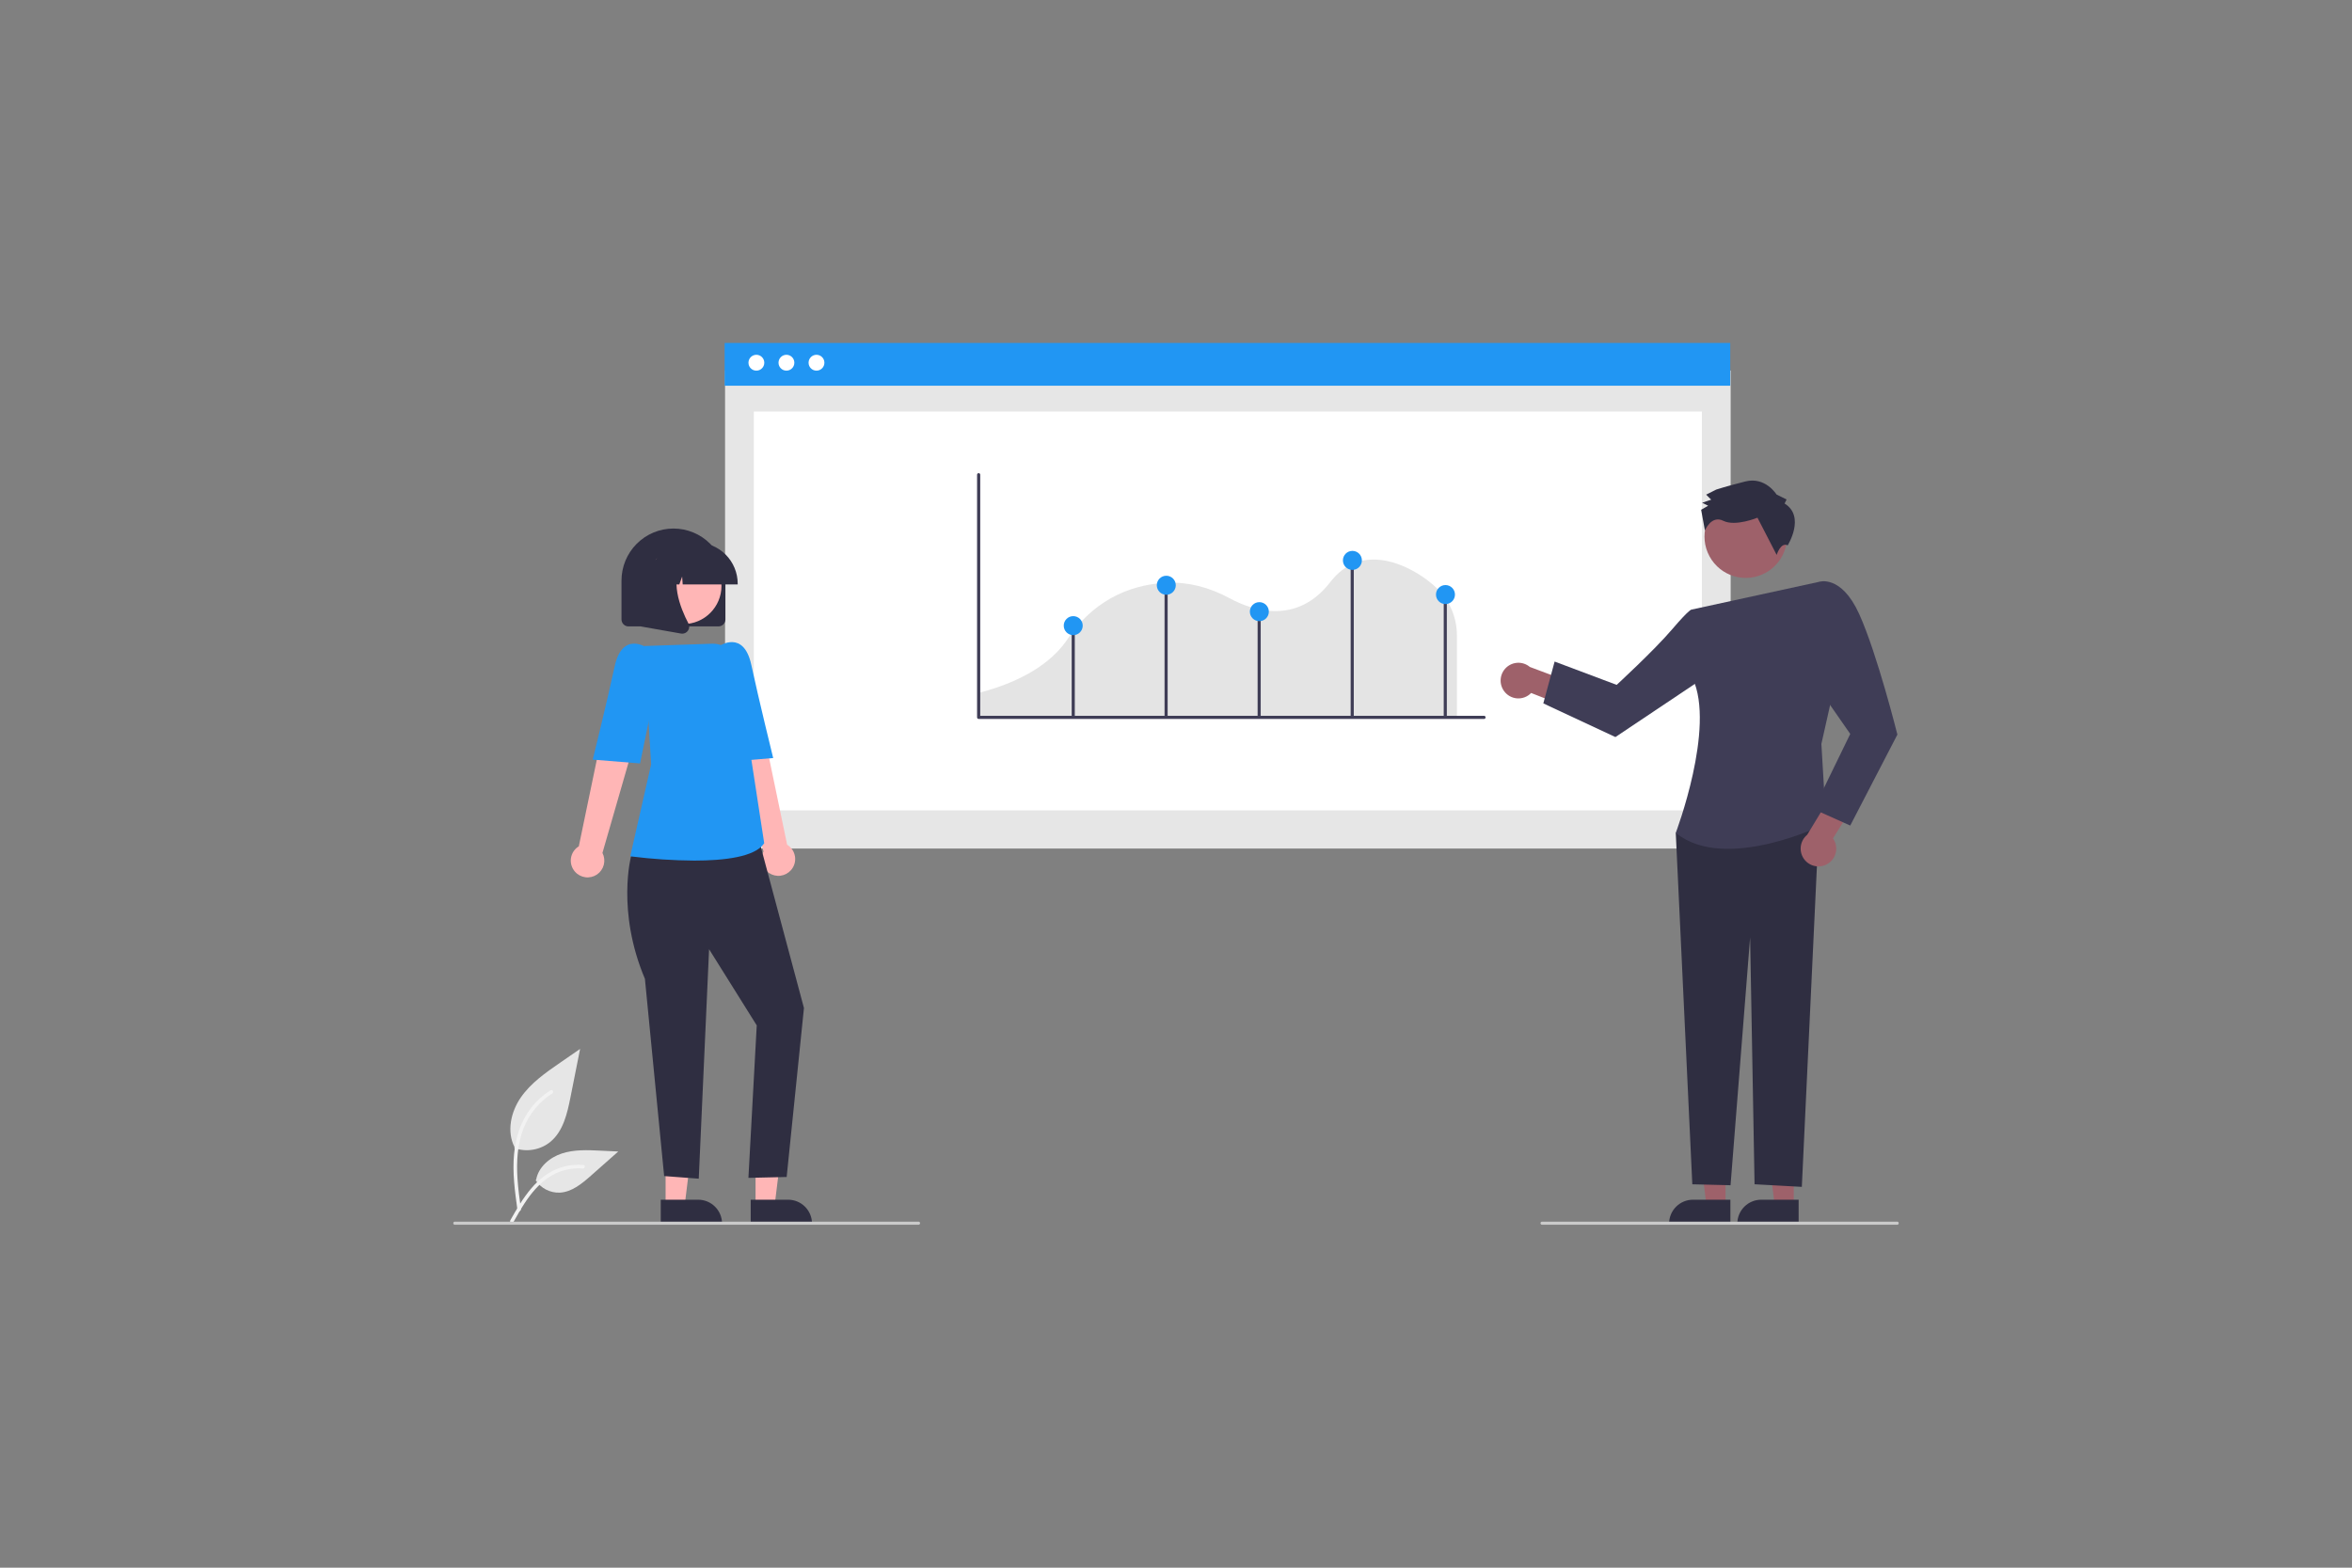 <svg width="480" height="320" viewBox="0 0 480 320" fill="none" xmlns="http://www.w3.org/2000/svg">
<rect x="0" y="0" width="480" height="320" fill="#808080" stroke="none"/>
<g clip-path="url(#clip0_144_13892)">
<path d="M104.964 234.346C106.206 234.784 107.539 234.893 108.835 234.665C110.131 234.436 111.347 233.876 112.365 233.04C114.957 230.86 115.77 227.27 116.431 223.944L118.387 214.108L114.292 216.933C111.347 218.965 108.336 221.062 106.297 224.004C104.258 226.947 103.368 230.965 105.006 234.149" fill="#E6E6E6"/>
<path d="M105.596 246.94C105.081 243.178 104.55 239.367 104.913 235.564C105.234 232.187 106.262 228.889 108.356 226.183C109.467 224.75 110.82 223.523 112.352 222.555C112.752 222.303 113.119 222.937 112.722 223.189C110.07 224.867 108.019 227.347 106.864 230.269C105.589 233.518 105.385 237.06 105.604 240.512C105.737 242.6 106.019 244.673 106.302 246.745C106.325 246.838 106.311 246.937 106.263 247.021C106.216 247.104 106.138 247.167 106.047 247.196C105.953 247.221 105.853 247.208 105.769 247.16C105.685 247.112 105.623 247.033 105.596 246.939L105.596 246.94Z" fill="#F2F2F2"/>
<path d="M109.306 240.903C109.839 241.714 110.571 242.374 111.432 242.82C112.293 243.265 113.254 243.481 114.222 243.446C116.711 243.327 118.786 241.588 120.653 239.935L126.177 235.048L122.521 234.873C119.892 234.747 117.195 234.629 114.691 235.442C112.187 236.255 109.877 238.209 109.42 240.806" fill="#E6E6E6"/>
<path d="M104.139 249.103C106.621 244.704 109.499 239.815 114.642 238.252C116.071 237.819 117.571 237.664 119.059 237.795C119.528 237.835 119.411 238.56 118.943 238.519C116.448 238.312 113.959 238.972 111.893 240.388C109.905 241.744 108.358 243.628 107.048 245.627C106.245 246.851 105.527 248.127 104.808 249.402C104.578 249.809 103.907 249.515 104.139 249.103Z" fill="#F2F2F2"/>
<path d="M353.195 75.637H147.972V173.206H353.195V75.637Z" fill="#E6E6E6"/>
<path d="M347.326 84.004H153.84V165.409H347.326V84.004Z" fill="white"/>
<path d="M353.107 70H147.884V78.735H353.107V70Z" fill="#2196F3"/>
<path d="M154.363 75.659C155.255 75.659 155.979 74.935 155.979 74.04C155.979 73.146 155.255 72.421 154.363 72.421C153.47 72.421 152.747 73.146 152.747 74.04C152.747 74.935 153.47 75.659 154.363 75.659Z" fill="white"/>
<path d="M160.496 75.659C161.389 75.659 162.112 74.935 162.112 74.04C162.112 73.146 161.389 72.421 160.496 72.421C159.604 72.421 158.88 73.146 158.88 74.04C158.88 74.935 159.604 75.659 160.496 75.659Z" fill="white"/>
<path d="M166.63 75.659C167.523 75.659 168.246 74.935 168.246 74.04C168.246 73.146 167.523 72.421 166.63 72.421C165.738 72.421 165.014 73.146 165.014 74.04C165.014 74.935 165.738 75.659 166.63 75.659Z" fill="white"/>
<path d="M199.538 146.362H297.328V129.569C297.313 127.798 296.946 126.048 296.247 124.422C295.548 122.795 294.531 121.325 293.258 120.098L293.231 120.072C291.484 118.316 285.647 113.86 279.608 114.237C276.418 114.436 273.686 115.977 271.49 118.816C264.653 127.657 255.673 124.673 250.928 122.107C246.746 119.845 242.476 118.784 238.235 118.953C232.294 119.185 223.933 121.378 217.836 130.502C215.507 133.984 210.442 138.71 199.538 141.488V146.362Z" fill="#E4E4E4"/>
<path d="M302.861 146.753H199.726C199.64 146.753 199.558 146.719 199.498 146.658C199.437 146.597 199.403 146.515 199.403 146.429V96.902C199.403 96.816 199.437 96.734 199.498 96.673C199.558 96.612 199.64 96.578 199.726 96.578C199.812 96.578 199.894 96.612 199.954 96.673C200.015 96.734 200.049 96.816 200.049 96.902V146.106H302.861C302.947 146.106 303.029 146.14 303.089 146.201C303.15 146.261 303.184 146.344 303.184 146.429C303.184 146.515 303.15 146.597 303.089 146.658C303.029 146.719 302.947 146.753 302.861 146.753Z" fill="#3F3D56"/>
<path d="M219.344 127.707H218.711V146.298H219.344V127.707Z" fill="#3F3D56"/>
<path d="M238.296 119.024H237.663V146.298H238.296V119.024Z" fill="#3F3D56"/>
<path d="M257.288 124.733H256.655V146.298H257.288V124.733Z" fill="#3F3D56"/>
<path d="M276.279 114.267H275.646V146.298H276.279V114.267Z" fill="#3F3D56"/>
<path d="M295.271 121.561H294.638V146.298H295.271V121.561Z" fill="#3F3D56"/>
<path d="M238.019 121.402C239.089 121.402 239.956 120.533 239.956 119.461C239.956 118.39 239.089 117.521 238.019 117.521C236.949 117.521 236.082 118.39 236.082 119.461C236.082 120.533 236.949 121.402 238.019 121.402Z" fill="#2196F3"/>
<path d="M276.002 116.328C277.071 116.328 277.938 115.459 277.938 114.387C277.938 113.316 277.071 112.447 276.002 112.447C274.932 112.447 274.065 113.316 274.065 114.387C274.065 115.459 274.932 116.328 276.002 116.328Z" fill="#2196F3"/>
<path d="M257.01 126.793C258.08 126.793 258.947 125.924 258.947 124.853C258.947 123.781 258.08 122.912 257.01 122.912C255.941 122.912 255.074 123.781 255.074 124.853C255.074 125.924 255.941 126.793 257.01 126.793Z" fill="#2196F3"/>
<path d="M219.028 129.647C220.097 129.647 220.964 128.778 220.964 127.707C220.964 126.635 220.097 125.767 219.028 125.767C217.958 125.767 217.091 126.635 217.091 127.707C217.091 128.778 217.958 129.647 219.028 129.647Z" fill="#2196F3"/>
<path d="M294.993 123.305C296.063 123.305 296.93 122.436 296.93 121.364C296.93 120.293 296.063 119.424 294.993 119.424C293.924 119.424 293.057 120.293 293.057 121.364C293.057 122.436 293.924 123.305 294.993 123.305Z" fill="#2196F3"/>
<path d="M135.836 246.157H139.717L141.563 231.161L135.836 231.161L135.836 246.157Z" fill="#FFB6B6"/>
<path d="M134.846 244.888L142.488 244.888C143.78 244.888 145.019 245.402 145.932 246.317C146.846 247.232 147.359 248.473 147.359 249.767V249.926L134.846 249.926L134.846 244.888Z" fill="#2F2E41"/>
<path d="M154.195 246.157H158.075L159.921 231.161L154.194 231.161L154.195 246.157Z" fill="#FFB6B6"/>
<path d="M153.205 244.888L160.847 244.888C162.138 244.888 163.377 245.402 164.291 246.317C165.204 247.232 165.717 248.473 165.717 249.767V249.926L153.205 249.926L153.205 244.888Z" fill="#2F2E41"/>
<path d="M161.437 177.598C161.765 177.224 162.007 176.782 162.146 176.304C162.285 175.826 162.318 175.323 162.242 174.831C162.166 174.338 161.983 173.869 161.707 173.455C161.43 173.041 161.067 172.693 160.641 172.435L154.326 142.057L147.446 144.773L155.817 173.78C155.432 174.524 155.333 175.384 155.539 176.197C155.745 177.01 156.241 177.719 156.934 178.19C157.627 178.66 158.468 178.86 159.297 178.751C160.127 178.642 160.888 178.232 161.437 177.598Z" fill="#FFB6B6"/>
<path d="M131.674 171.748L128.814 174.657C128.814 174.657 125.747 185.916 131.616 199.802L135.54 240.062L142.602 240.595L144.71 193.756L154.437 209.304L152.738 240.429L160.544 240.249L164.072 205.76L154.437 169.77L131.674 171.748Z" fill="#2F2E41"/>
<path d="M141.675 175.667C137.368 175.637 133.067 175.352 128.793 174.815L128.621 174.792L132.884 156.022L131.416 131.872L145.276 131.396C146.531 131.351 147.758 131.771 148.722 132.577C149.686 133.382 150.32 134.516 150.5 135.761L153.337 155.029L155.961 172.123L155.926 172.174C154.04 174.945 147.735 175.667 141.675 175.667Z" fill="#2196F3"/>
<path d="M144.015 135.391L146.831 131.854C146.831 131.854 151.768 128.471 153.33 135.719C154.893 142.968 157.795 154.735 157.795 154.735L148.142 155.518L144.015 135.391Z" fill="#2196F3"/>
<path d="M117.329 177.915C117.001 177.541 116.759 177.099 116.62 176.621C116.481 176.143 116.448 175.64 116.524 175.148C116.6 174.656 116.782 174.186 117.059 173.772C117.335 173.358 117.699 173.01 118.124 172.752L124.439 142.375L131.319 145.09L122.949 174.097C123.333 174.841 123.432 175.702 123.226 176.514C123.021 177.327 122.524 178.036 121.832 178.507C121.139 178.977 120.298 179.177 119.468 179.068C118.638 178.959 117.877 178.549 117.329 177.915Z" fill="#FFB6B6"/>
<path d="M134.751 135.708L131.935 132.171C131.935 132.171 126.998 128.788 125.436 136.037C123.873 143.285 120.97 155.052 120.97 155.052L130.624 155.835L134.751 135.708Z" fill="#2196F3"/>
<path d="M146.619 127.864H128.26C127.883 127.864 127.521 127.714 127.254 127.446C126.987 127.178 126.836 126.816 126.836 126.437V118.509C126.836 115.691 127.953 112.989 129.942 110.997C131.93 109.004 134.627 107.885 137.439 107.885C140.252 107.885 142.949 109.004 144.937 110.997C146.926 112.989 148.043 115.691 148.043 118.509V126.437C148.043 126.816 147.892 127.178 147.625 127.446C147.358 127.714 146.996 127.864 146.619 127.864Z" fill="#2F2E41"/>
<path d="M139.466 127.387C143.76 127.387 147.241 123.9 147.241 119.598C147.241 115.296 143.76 111.809 139.466 111.809C135.173 111.809 131.692 115.296 131.692 119.598C131.692 123.9 135.173 127.387 139.466 127.387Z" fill="#FFB6B6"/>
<path d="M150.552 119.302H139.326L139.211 117.687L138.635 119.302H136.907L136.679 116.101L135.538 119.302H132.193V119.143C132.196 116.915 133.08 114.779 134.653 113.204C136.225 111.628 138.357 110.742 140.581 110.739H142.164C144.388 110.742 146.52 111.628 148.092 113.204C149.665 114.779 150.549 116.915 150.552 119.143V119.302Z" fill="#2F2E41"/>
<path d="M139.234 129.344C139.149 129.344 139.065 129.337 138.982 129.322L130.762 127.869V114.258H139.811L139.587 114.519C136.47 118.161 138.818 124.067 140.495 127.263C140.619 127.497 140.674 127.762 140.654 128.026C140.634 128.29 140.54 128.543 140.383 128.756C140.252 128.938 140.079 129.086 139.879 129.189C139.68 129.291 139.458 129.344 139.234 129.344Z" fill="#2F2E41"/>
<path d="M366.079 246.157H362.198L360.352 231.161L366.08 231.161L366.079 246.157Z" fill="#9E616A"/>
<path d="M367.068 249.926L354.556 249.926V249.767C354.556 248.473 355.069 247.232 355.983 246.317C356.896 245.402 358.135 244.888 359.426 244.888L367.069 244.888L367.068 249.926Z" fill="#2F2E41"/>
<path d="M352.152 246.157H348.271L346.425 231.161L352.153 231.161L352.152 246.157Z" fill="#9E616A"/>
<path d="M353.141 249.926L340.629 249.926V249.767C340.629 248.473 341.142 247.232 342.056 246.317C342.969 245.402 344.208 244.888 345.499 244.888L353.142 244.888L353.141 249.926Z" fill="#2F2E41"/>
<path d="M306.957 141.074C307.267 141.501 307.667 141.855 308.128 142.111C308.59 142.366 309.101 142.518 309.628 142.554C310.154 142.59 310.681 142.51 311.173 142.32C311.665 142.13 312.11 141.833 312.475 141.453L320.153 144.457L323.114 140.227L312.211 136.137C311.531 135.564 310.666 135.261 309.778 135.285C308.891 135.309 308.043 135.659 307.395 136.267C306.748 136.876 306.345 137.701 306.264 138.587C306.184 139.473 306.43 140.358 306.957 141.074Z" fill="#9E616A"/>
<path d="M352.103 166.702L341.993 170.006L345.37 241.74L353.173 241.933L357.166 191.345L358.073 241.734L367.72 242.266L371.276 166.702H352.103Z" fill="#2F2E41"/>
<path d="M345.282 124.416L371.229 118.767L374.114 141.152L371.711 151.847L372.674 168.102C372.674 168.102 352.157 178.333 341.993 170.006C341.993 170.006 350.162 148.507 345.427 138.444L345.282 124.416Z" fill="#3F3D56"/>
<path d="M349.775 127.582L345.281 124.416C345.281 124.416 345.016 124.047 341.271 128.433C337.527 132.82 329.93 139.796 329.93 139.796L317.269 135.039L314.963 143.578L329.677 150.449L350.509 136.509L349.775 127.582Z" fill="#3F3D56"/>
<path d="M372.678 176.493C373.155 176.267 373.577 175.939 373.913 175.533C374.25 175.126 374.494 174.65 374.627 174.139C374.761 173.628 374.781 173.094 374.686 172.574C374.591 172.054 374.383 171.562 374.078 171.131L378.454 164.132L374.858 160.43L368.816 170.401C368.128 170.963 367.67 171.759 367.528 172.637C367.386 173.515 367.571 174.415 368.047 175.166C368.523 175.917 369.257 176.466 370.111 176.711C370.964 176.956 371.878 176.878 372.678 176.493Z" fill="#9E616A"/>
<path d="M367.181 123.177L371.228 118.767C371.228 118.767 375.738 117.194 379.422 125.324C383.106 133.454 387.221 149.945 387.221 149.945L377.6 168.512L370.129 165.167L377.6 149.814L369.694 138.444L367.181 123.177Z" fill="#3F3D56"/>
<path d="M360.319 116.931C364.401 114.696 365.901 109.568 363.669 105.479C361.438 101.389 356.321 99.886 352.239 102.122C348.158 104.357 346.658 109.485 348.889 113.574C351.12 117.664 356.237 119.166 360.319 116.931Z" fill="#9E616A"/>
<path d="M364.201 102.78L364.609 101.957L362.554 100.934C362.554 100.934 360.288 97.239 356.187 98.278C352.085 99.316 350.24 99.937 350.24 99.937L348.191 100.97L349.219 101.996L347.374 102.617L348.607 103.231L347.172 104.057L347.945 108.291C347.945 108.291 349.227 105.08 351.692 106.307C354.158 107.534 358.668 105.673 358.668 105.673L362.585 113.269C362.585 113.269 363.394 110.606 364.835 111.316C364.835 111.316 368.516 105.442 364.201 102.78Z" fill="#2F2E41"/>
<path d="M187.457 250H92.817C92.733 250 92.652 249.967 92.593 249.907C92.533 249.848 92.5 249.767 92.5 249.683C92.5 249.599 92.533 249.518 92.593 249.459C92.652 249.399 92.733 249.366 92.817 249.366H187.457C187.541 249.366 187.622 249.399 187.681 249.459C187.74 249.518 187.774 249.599 187.774 249.683C187.774 249.767 187.74 249.848 187.681 249.907C187.622 249.967 187.541 250 187.457 250Z" fill="#CACACA"/>
<path d="M387.183 250H314.7C314.616 250 314.535 249.967 314.476 249.907C314.416 249.848 314.383 249.767 314.383 249.683C314.383 249.599 314.416 249.518 314.476 249.459C314.535 249.399 314.616 249.366 314.7 249.366H387.183C387.267 249.366 387.348 249.399 387.407 249.459C387.467 249.518 387.5 249.599 387.5 249.683C387.5 249.767 387.467 249.848 387.407 249.907C387.348 249.967 387.267 250 387.183 250Z" fill="#CACACA"/>
</g>
<defs>
<clipPath id="clip0_144_13892">
<rect width="295" height="180" fill="white" transform="translate(92.5 70)"/>
</clipPath>
</defs>
</svg>
